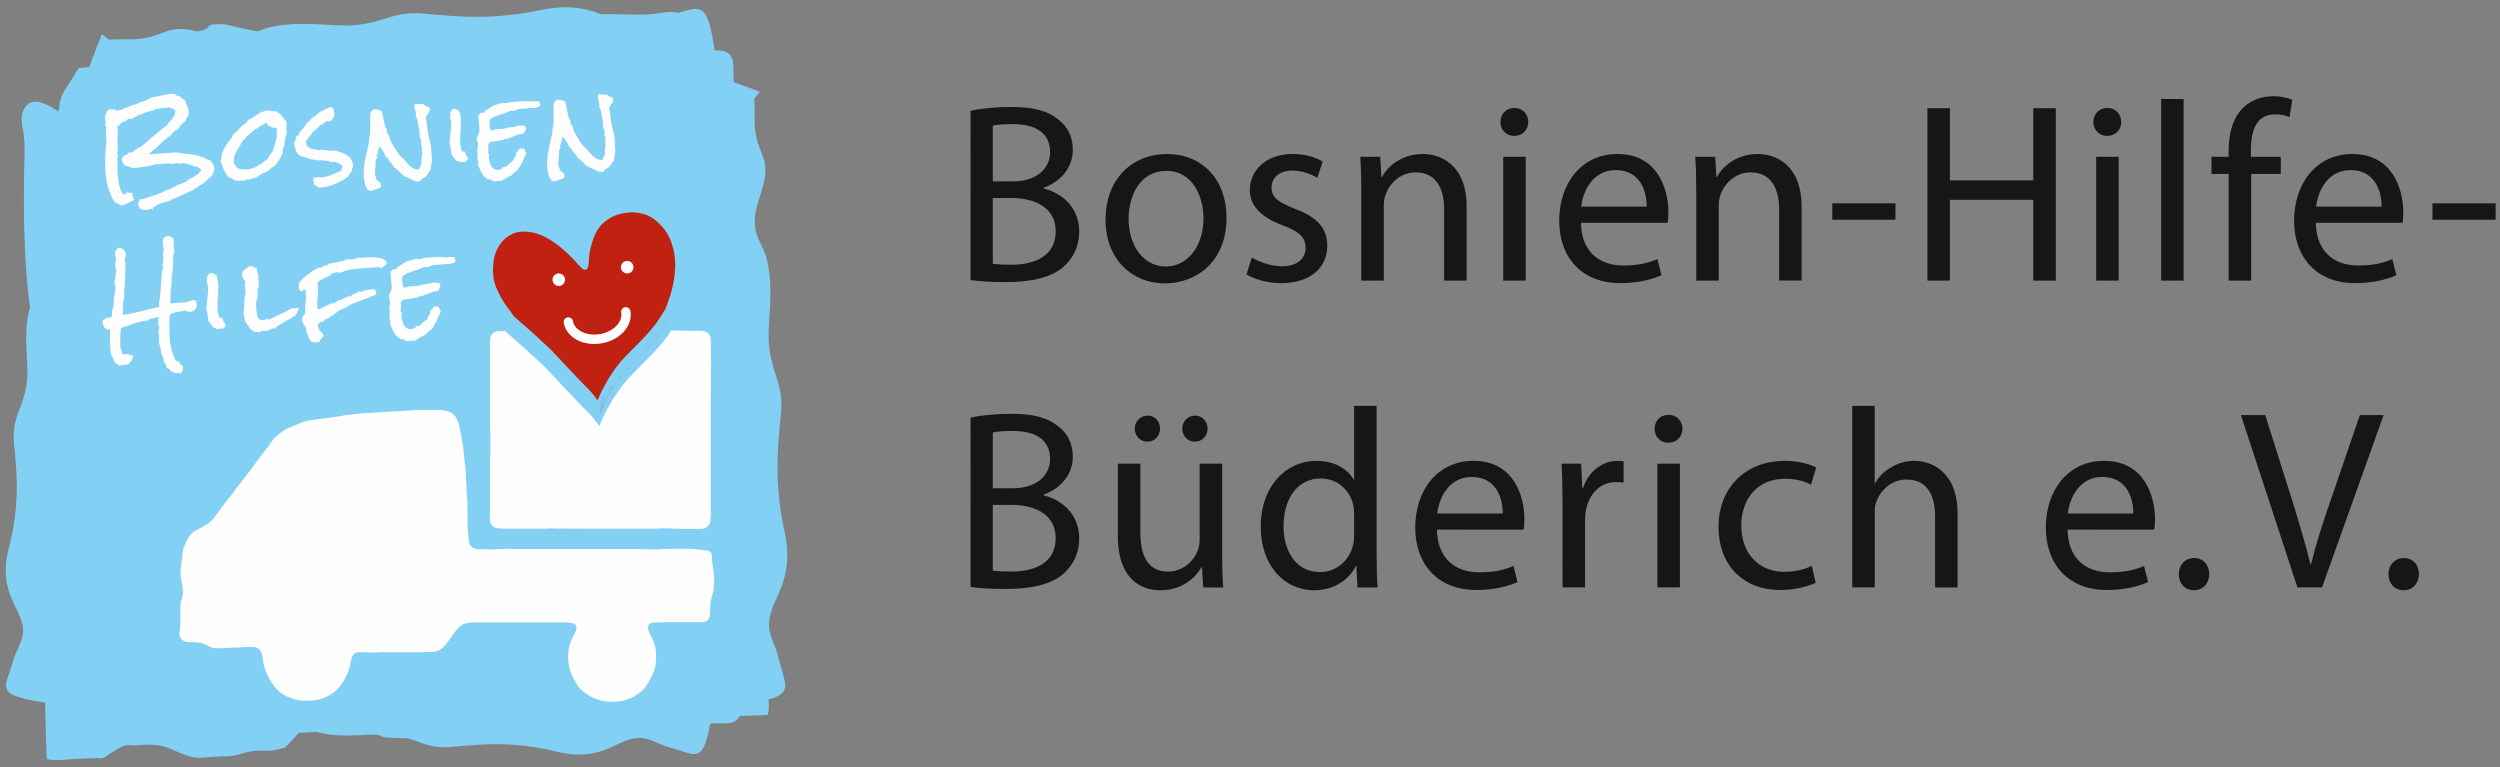<svg height="85" viewBox="0 0 277 85" width="277" xmlns="http://www.w3.org/2000/svg" xmlns:xlink="http://www.w3.org/1999/xlink"><rect x="0" y="0" width="277" height="85" fill="#808080" stroke="none"/><mask id="a" fill="#fff"><path d="m16.07 5.59c-2.335 2.434-3.495 5.563-3.495 5.563s-.819-1.121-1.145-1.393c-.325-.273-4.839-5.092-4.839-5.092s-2.105-2.014-4.47-4.035c-.019.001-.038.009-.057.009-.191.004-.383.004-.574 0-.164-.004-.319.03-.474.081-.118.039-.215.103-.3.195-.106.114-.175.246-.201.399-.03.168-.057.335-.057.509.003 3.143.001 6.286.001 9.43 0 .04-.001.08.001.12.002.05 0 .103.013.149.024.089.023.18.023.271 0 .805 0 1.611-.001 2.418 0 .07.005.142-.012.21-.03.12-.025.24-.025.361-.001 1.078-.001 2.156-.001 3.234 0 .281.001.564 0 .846 0 .283.001.565-.002.846-.004.281.009.563.002.844-.002.111-.01.221-.014.332-.011.251-.023.504.018.754.018.108.037.224.089.317.112.206.266.378.497.463.114.043.23.07.353.072.021.001.044.001.066 0 .059-.001.118-.002.175.009.13.027.261.025.391.025 1.562.001 3.124.001 4.685 0 .13 0 .26-.001.391-.022.118-.018.242-.02.361-.005.332.04.661.041.992.001.059-.008.123-.011.18.003.109.027.22.025.33.023.115-.004.231-.001.346.001.216.004.433.009.649-.024.02-.002.04.004.059.005.111.006.221.018.331.018 2.821.001 5.642.001 8.463 0 .141 0 .283.001.422-.016.121-.015.241-.018.361-.018.201-.001.403-.001.604-.001.211.001.419.04.631.033.171-.006.343-.003.514.002.181.005.361.023.543.023.604.004 1.208.003 1.813 0 .12 0 .242-.01.361-.026.229-.033.421-.145.567-.317.151-.181.242-.395.245-.637.001-.08-.006-.164.012-.24.028-.12.025-.24.025-.361.001-1.643.001-3.285.001-4.926 0-1.632-.004-3.265.001-4.896.006-1.643-.013-3.284.016-4.926.023-1.229.005-2.458.005-3.687 0-.323.007-.645-.023-.966-.014-.151-.042-.3-.108-.437-.144-.298-.396-.453-.716-.484-.23-.023-.46-.047-.692-.043-.424.009-.846.003-1.27.003-.025 0-.049.001-.074.001-.056.001-.113.003-.167-.006-.149-.022-.299-.021-.448-.021-.041 0-.084.001-.125 0-.131-.002-.262-.006-.393.001-.118.006-.225-.033-.333-.071-1.27 1.93-2.562 3.034-4.524 5.079" fill="#fff" fill-rule="evenodd"/></mask><g fill="none" fill-rule="evenodd"><g transform="translate(0 .63)"><path d="m86.147 71.865c-.277-1.016-.909-2.121-.946-3.192-.057-1.613 1.069-3.258 1.541-4.718.63-1.946.606-3.722.178-5.716-.48-2.238-.749-4.446-.775-6.75-.023-2.132.169-4.212.385-6.324.154-1.507-.075-2.757-.553-4.166-.566-1.67-.884-3.211-.807-5.006.084-1.934.3-3.844.126-5.782-.088-.991-.234-2.011-.598-2.928-.353-.889-.885-1.678-1.028-2.66-.413-2.842 1.987-5.184.807-8.053-.467-1.135-.802-2.098-.854-3.368-.04-.973.013-1.947-.045-2.92l.631-.732c-.969-.392-1.95-.729-2.927-1.082-.014-.637-.01-1.274-.031-1.91-.038-1.16-.692-1.68-2.068-1.615-.185-1.083-.317-2.209-.697-3.258-.188-.518-.431-1.123-1.108-1.29-.536-.132-1.223.126-1.726.26-.178.047-.358.093-.536.14-.934-.254-1.893.053-2.847.138-1.335.12-2.702.028-4.039.013-.569-.007-1.137-.001-1.706-.004-.274-.112-.55-.227-.815-.309-1.944-.599-3.72-.572-5.714-.159-2.239.463-4.447.725-6.751.754-2.132.027-4.212-.154-6.323-.357-1.505-.144-2.756.078-4.166.538-1.671.545-3.212.851-5.008.781-1.933-.076-3.842-.279-5.781-.11-.991.086-2.011.228-2.93.577-.16.062-.315.132-.471.201-1.02-.213-2.044-.406-3.058-.661-.538-.164-1.084-.198-1.636-.103-.413-.074-.72.063-.921.409-.365.217-.758.322-1.174.337-1.108-.286-2.231-.433-3.453.05-1.135.448-2.099.771-3.369.823-.973.04-1.946-.009-2.92.047l-.731-.601c-.512 1.206-.966 2.425-1.415 3.644l-1.17.108c-.449.681-.839 1.389-1.303 2.061-.33.479-.601 1.001-.747 1.571-.1.387-.096.789-.194 1.174-.067-.043-.136-.087-.202-.128-1.036-.647-2.749-1.676-3.58-.191-.584 1.04-.125 2.122-.026 3.195.117 1.276.023 2.585.004 3.863-.038 2.706-.037 5.412.078 8.117.096 2.282.252 4.574.582 6.84-.158.56-.275 1.132-.341 1.703-.2 1.726-.01 3.433.047 5.159.053 1.603-.285 2.971-.875 4.448-.497 1.249-.744 2.359-.611 3.705.188 1.887.352 3.746.3 5.648-.057 2.054-.356 4.018-.867 6.005-.455 1.769-.504 3.352.1 5.1.453 1.312 1.556 2.801 1.477 4.238-.052.953-.7 1.927-.99 2.828-.193.601-.383 1.202-.58 1.802-.145.444-.423 1.051-.291 1.533.166.607.795.837 1.335 1.016.953.317 1.968.464 2.962.623.088 3.984.169 6.444.226 6.255.895.248 2.002.033 2.896-.002.909-.052 1.821-.086 2.733-.104.347.072.668-.003.963-.224.576-.425 1.183-.795 1.823-1.111.384-.119.769-.144 1.158-.074 1.012-.064 2.044-.165 3.056.055 1.517.331 2.791 1.383 4.404 1.305.816-.04 1.628-.118 2.447-.147.573.018 1.138-.044 1.694-.183.582-.204 1.178-.346 1.789-.426.511-.033 1.023-.034 1.534-.004.575-.038 1.138-.144 1.689-.319-.055.223.595-.432 1.698-1.671.623-.018 1.244-.057 1.865-.098.03.001.062.003.093.004.543.142 1.097.246 1.65.307 1.492.162 2.972.049 4.461-.023.23.01.48.021.694.03.324.138.619.27.992.297.771.055 1.554.061 2.333.087.371.111.744.237 1.125.381 1.247.473 2.357.708 3.703.577 1.888-.183 3.747-.344 5.648-.297 2.053.05 4.018.333 6.003.817 1.768.431 3.35.475 5.1-.106 1.312-.435 2.803-1.492 4.239-1.42.954.048 1.925.665 2.827.941.6.184 1.201.364 1.8.551.444.139 1.051.403 1.534.276.607-.16.838-.763 1.018-1.279.234-.671.37-1.373.493-2.077.611-.014 1.222-.011 1.831-.031.735-.025 1.196-.306 1.454-.806 2.061-.059 3.236-.111 3.105-.147.153-.525.129-1.123.083-1.707.152-.043.31-.064.46-.115.541-.189 1.175-.433 1.35-1.11.139-.537-.129-1.224-.268-1.725-.188-.676-.368-1.356-.552-2.033" fill="#83d0f5"/><g fill="#fefefe"><path d="m57.562 68.343c-1.733 0-3.466.001-5.199-.001-.336 0-.66.055-.973.175-.056.022-.113.044-.163.077-.193.128-.378.266-.531.443-.079.091-.16.181-.231.278-.262.357-.522.715-.779 1.076-.158.222-.322.438-.514.631-.208.21-.444.376-.726.476-.203.072-.412.089-.622.107-.1.009-.201.001-.302.002-.171.003-.341-.006-.512.02-.098.016-.201.006-.302.006-1.502.001-3.003 0-4.504.001-.14 0-.281-.006-.421.025-.067.015-.14.009-.21.009-.222.001-.443 0-.665 0-.101 0-.2-.001-.3-.022-.068-.014-.14-.011-.21-.012-.212-.001-.424-.001-.635 0-.051 0-.101-.001-.152.004-.134.014-.251.063-.349.16-.086.085-.167.173-.217.287-.064.148-.128.294-.152.457-.028.188-.067.376-.11.562-.079.344-.164.684-.333.999-.076.142-.145.287-.217.431-.168.334-.377.642-.606.937-.168.215-.378.389-.59.56-.412.332-.88.564-1.371.752-.149.057-.308.096-.467.121-.237.038-.475.076-.718.09-.241.013-.482.013-.723.023-.285.011-.564-.03-.838-.096-.451-.108-.889-.257-1.302-.472-.296-.154-.567-.34-.81-.573-.278-.267-.509-.567-.718-.889-.236-.365-.446-.742-.611-1.144-.149-.364-.261-.74-.315-1.131-.033-.239-.067-.477-.101-.715-.029-.204-.109-.387-.226-.554-.154-.22-.369-.339-.631-.371-.13-.016-.262 0-.39-.034-.018-.005-.041-.004-.06.001-.158.047-.32.021-.48.026-.302.011-.604.018-.903.053-.03.004-.06.009-.09.007-.353-.016-.704.031-1.056.027-.121-.001-.241-.001-.361.023-.078.016-.16.008-.241.011-.171.006-.341.006-.513.013-.302.011-.603-.022-.878-.167-.08-.042-.158-.089-.239-.128-.162-.08-.323-.166-.491-.232-.198-.077-.407-.11-.619-.124-.301-.021-.603-.024-.905-.028-.265-.004-.518-.065-.747-.209-.171-.108-.273-.261-.317-.458-.033-.149-.054-.294-.014-.447.022-.086.015-.18.024-.27.037-.36.057-.721.052-1.084-.006-.423-.003-.846-.001-1.269.001-.12.015-.241.016-.362.001-.204.045-.401.113-.589.087-.239.12-.488.163-.735.016-.088.019-.183 0-.27-.024-.11-.021-.22-.036-.329-.027-.189-.055-.378-.086-.567-.026-.159-.058-.317-.085-.475-.009-.05-.013-.1-.016-.15-.009-.171-.021-.341-.044-.511-.022-.16.025-.32.031-.48.01-.293.057-.58.089-.87.03-.269.078-.537.111-.806.048-.394.164-.765.342-1.119.128-.251.244-.509.406-.741.175-.249.385-.465.659-.608.133-.07.271-.134.401-.209.349-.198.713-.372 1.041-.608.281-.202.516-.448.723-.721.22-.288.426-.587.642-.878.305-.412.595-.837.935-1.222.248-.28.46-.584.671-.891.171-.249.372-.476.556-.715.129-.167.259-.334.387-.501.197-.255.389-.514.592-.764.235-.289.438-.602.663-.898.14-.184.274-.372.413-.557.09-.12.183-.239.273-.36.186-.251.375-.499.574-.739.161-.192.309-.396.446-.606.183-.279.386-.543.635-.766.195-.174.404-.332.611-.492.345-.268.732-.458 1.143-.605.179-.064.352-.148.528-.224.193-.084.384-.176.582-.251.14-.053.288-.086.434-.123.342-.084.69-.139 1.039-.183.419-.054.837-.113 1.255-.168.219-.028.44-.047.659-.079.259-.036.519-.068.774-.123.395-.086.793-.137 1.194-.171s.798-.098 1.198-.141c.05-.006.099-.018.149-.019.212-.003.423-.018.633-.023.302-.006.602-.047.902-.057.373-.012.74-.08 1.113-.07.3-.047.604-.017.904-.056.099-.013.201 0 .302-.004.1-.004.2-.015.3-.023.04-.003.08-.011.12-.01.344.013.682-.05 1.023-.071.09-.006.181-.012.271-.016.05-.003.103.006.151-.004.239-.048.482-.03.723-.031.664-.001 1.33.001 1.995-.001.152-.001.302.008.451.038.177.035.354.076.532.108.183.033.344.118.497.212.183.113.32.273.428.459.209.362.337.753.424 1.158.079.374.154.749.221 1.125.062.346.113.695.166 1.043.033.219.043.44.066.659.047.429.079.86.15 1.286.042.246.066.497.067.75.002.271.025.543.023.815-.001.14.043.277.038.42-.005.14.011.281.016.421.002.06.003.121.004.181.003.141-.007.281.03.421.015.057.006.12.008.181.008.241.011.482.053.72.004.02.005.04.006.06.009.261.022.523.023.785.004.654.001 1.31.002 1.965 0 .13-.002.26.026.39.022.097.011.2.019.3.025.3.064.599.08.901.008.149.04.298.101.438.14.321.381.509.724.574.239.045.477.052.72.021.149-.02.303-.023.452-.004.13.016.26.021.391.023.151.001.302 0 .453 0 .05 0 .102.007.151-.003.239-.048.482-.028.723-.031.191-.004.382-.011.573-.02.281-.013.563-.022.845.012.119.014.241.007.362.007 4.534.001 9.068 0 13.602.001.211 0 .423-.015.633.03.038.009.08.004.12.004h1.179c.04 0 .083.006.121-.004.189-.045.381-.027.572-.03.191-.004.383.008.573-.022.079-.013.161-.004.242-.004.614 0 1.229.005 1.844-.002.344-.004.683.032 1.021.077.319.043.635.101.958.109.133.004.254.059.368.125.042.025.076.065.107.104.057.073.093.157.106.248.01.069.021.14.018.21-.013.455.052.902.131 1.349.088.497.138.997.108 1.501-.015.24-.009.481-.049.722-.037.219-.085.433-.138.649-.03.127-.059.255-.103.378-.085.241-.095.494-.123.742-.026.23-.028.463-.026.693.001.203-.04.4-.069.599-.017.11-.066.213-.128.305-.1.146-.238.246-.414.284-.118.025-.238.037-.36.036-.392-.003-.786-.001-1.179-.001-1.088 0-2.177 0-3.265.001-.12 0-.24.002-.361.021-.118.019-.241.012-.362.012-.101 0-.201.006-.3.029-.121.029-.226.09-.312.176-.106.105-.147.241-.139.387.009.183.055.357.138.521.113.225.229.448.338.675.113.236.211.478.281.732.046.166.081.332.094.503.018.24.048.479.053.721.006.334-.037.662-.067.992-.002.03-.005.06-.013.089-.095.35-.193.698-.358 1.024-.131.261-.258.523-.404.776-.101.174-.208.344-.328.506-.237.319-.537.57-.861.794-.29.2-.596.377-.923.511-.298.123-.608.212-.926.27-.248.045-.497.072-.75.061-.07-.003-.14.008-.211.01-.059.002-.12.003-.179.001-.071-.002-.141-.012-.211-.011-.305.006-.601-.049-.893-.13-.31-.086-.614-.191-.909-.324-.157-.071-.305-.154-.448-.248-.261-.171-.518-.347-.757-.548-.163-.137-.305-.291-.421-.471-.339-.526-.635-1.074-.842-1.667-.143-.411-.24-.831-.237-1.269.001-.06-.005-.121-.018-.18-.011-.05-.01-.098-.003-.148.012-.079.023-.16.02-.24-.009-.295.047-.58.108-.866.072-.337.205-.652.348-.962.076-.164.164-.323.251-.482.079-.142.13-.294.181-.447.033-.098.029-.2.01-.299-.026-.133-.097-.244-.215-.316-.085-.052-.175-.096-.278-.113-.149-.025-.297-.052-.448-.052-.151.001-.302-.006-.453-.007-1.632 0-3.265 0-4.897 0"/><path d="m78.776 37.95c0-.322.006-.645-.023-.966-.013-.15-.041-.299-.108-.436-.144-.298-.395-.453-.716-.484-.23-.022-.46-.047-.692-.042-.423.009-.846.002-1.269.002-.081 0-.163.009-.242-.004-.191-.029-.382-.019-.573-.021-.131-.001-.262-.006-.392.001-.118.006-.226-.032-.334-.071-1.27 1.931-2.561 3.034-4.523 5.079-2.336 2.435-3.496 5.563-3.496 5.563s-.818-1.121-1.144-1.393c-.326-.273-4.839-5.092-4.839-5.092s-2.105-2.015-4.47-4.035c-.02.001-.038.008-.058.009-.191.004-.383.004-.574 0-.164-.004-.32.03-.474.081-.118.038-.216.104-.301.195-.106.114-.174.246-.201.398-.029.169-.057.336-.057.509.003 3.144.002 6.287.002 9.43 0 .04-.001.081.001.121.003.05.001.102.013.149.025.089.023.18.023.27.001.806.001 1.612 0 2.418 0 .07.004.143-.013.21-.03.12-.024.24-.024.361-.001 1.077-.001 2.155-.001 3.234 0 .283.001.565 0 .846 0 .282.001.565-.003.846-.003.281.009.563.003.844-.003.111-.011.221-.015.332-.011.251-.023.504.018.754.018.108.038.223.089.317.113.206.266.378.497.463.115.043.231.07.353.072.081.001.164-.006.242.009.13.027.26.025.39.025 1.562.001 3.124.001 4.685 0 .131 0 .261-.002.391-.023.118-.018.243-.019.361-.004.332.04.662.041.992.001.059-.007.123-.011.18.004.11.026.22.025.331.022.332-.009.664.026.995-.023.02-.003.04.004.06.005.111.006.22.018.331.018 2.821.001 5.642.001 8.463.001.14 0 .283.001.422-.016.12-.015.24-.018.361-.018.201-.001.403 0 .604 0 .211 0 .419.04.631.033.171-.005.343-.002.514.003.181.005.362.023.543.023.604.004 1.208.003 1.813 0 .12 0 .242-.01.361-.027.229-.032.422-.144.567-.317.151-.18.242-.395.245-.637.001-.08-.005-.164.013-.24.028-.12.025-.24.025-.361.001-1.643 0-3.285 0-4.926 0-1.633-.004-3.265.001-4.897.006-1.642-.013-3.283.017-4.925.022-1.229.004-2.459.004-3.688"/></g></g><path d="m-3.252-7.424s3.639 5.184 5.984 7.151c2.344 1.968 4.557 4.091 4.557 4.091s4.103 4.381 4.4 4.629c.295.249 1.04 1.266 1.04 1.266s1.054-2.843 3.177-5.057c2.124-2.213 3.384-3.19 4.775-5.692 1.631-2.938 4.531-8.23 4.324-8.936-.206-.706-.59-8.326-3.513-8.115-2.923.21-7.991.22-11.258.939-3.268.721-6.94 1.634-7.989 2.884-1.049 1.251-5.734 7.44-5.734 7.44" fill="#c02111" mask="url(#a)" transform="translate(53.833 36.047)"/><g transform="translate(11.333 9.839)"><path d="m63.428 20.442c.019-.19-.002-.383.05-.57-.001-.22.023-.44-.019-.658-.013-.065-.012-.134-.012-.2 0-.385-.06-.763-.146-1.135-.103-.447-.238-.885-.43-1.305-.188-.412-.414-.798-.703-1.146-.08-.095-.162-.188-.247-.278-.264-.278-.54-.542-.857-.759-.31-.212-.641-.378-1-.492-.312-.099-.632-.155-.953-.193-.18-.021-.361-.05-.544-.027-.198.025-.398.04-.598.066-.257.033-.506.099-.754.166-.175.047-.348.109-.514.181-.254.111-.497.246-.723.409-.272.195-.53.404-.754.657-.373.424-.632.909-.81 1.439-.095.281-.185.564-.262.849-.091.332-.166.668-.198 1.012-.025.266-.048.533-.059.799-.006.154-.043.302-.062.454-.013.097-.061.178-.131.249-.091.091-.203.113-.317.073-.079-.027-.161-.07-.222-.127-.161-.149-.314-.308-.464-.468-.144-.153-.274-.319-.423-.468-.339-.337-.662-.691-1.026-1.002-.218-.186-.431-.38-.657-.555-.286-.224-.584-.433-.891-.627-.47-.297-.962-.551-1.492-.727-.273-.09-.55-.162-.835-.195-.266-.03-.533-.05-.8-.043-.192.006-.381.031-.569.068-.313.061-.599.194-.875.349-.372.208-.679.497-.938.832-.543.701-.823 1.501-.868 2.385-.002.038 0 .077-.006.115-.067.458-.015.914.026 1.37.004.028.007.057.012.085.084.454.242.887.425 1.306.273.623.625 1.204 1.012 1.762.164.236.347.457.516.689.091.124.173.253.254.383.004.008-.001.017.004.024 2.16 1.825 4.152 3.735 4.152 3.735s3.899 4.162 4.179 4.398c.282.236.988 1.203.988 1.203s1.002-2.701 3.02-4.804c1.984-2.068 3.175-3.013 4.471-5.308.063-.149.13-.298.184-.451.222-.621.453-1.239.591-1.887.067-.317.157-.63.196-.953.028-.227.057-.454.081-.682" fill="#c02111"/><path d="m58.006 24.715c.235 1.332-.999 2.664-2.758 2.974-1.757.31-3.373-.518-3.608-1.851" stroke="#fefefe" stroke-linecap="round" stroke-width="1.04"/><path d="m58.161 20.458c.383 0 .693-.31.693-.693 0-.384-.31-.694-.693-.694s-.693.31-.693.694c0 .383.31.693.693.693" fill="#fefefe"/><path d="m50.579 21.845c.383 0 .693-.31.693-.693 0-.384-.31-.694-.693-.694s-.693.31-.693.694c0 .383.31.693.693.693" fill="#fefefe"/><path d="m96.203 55.193c.822.113 2.125.227 3.825.227 3.117 0 5.27-.567 6.573-1.785.992-.935 1.643-2.182 1.643-3.825 0-2.833-2.125-4.335-3.938-4.76v-.085c1.983-.708 3.23-2.323 3.23-4.193 0-1.502-.623-2.635-1.615-3.372-1.162-.963-2.748-1.388-5.213-1.388-1.7 0-3.428.17-4.505.425zm2.465-17.113c.397-.085 1.048-.17 2.182-.17 2.493 0 4.165.907 4.165 3.117 0 1.842-1.53 3.23-4.108 3.23h-2.238zm0 8.018h2.04c2.692 0 4.93 1.105 4.93 3.683 0 2.777-2.352 3.712-4.902 3.712-.878 0-1.558-.028-2.068-.113zm25.415-4.562h-2.493v8.387c0 .482-.085.935-.227 1.275-.453 1.133-1.615 2.295-3.287 2.295-2.238 0-3.06-1.785-3.06-4.392v-7.565h-2.493v8.018c0 4.788 2.578 6.007 4.732 6.007 2.437 0 3.91-1.445 4.533-2.55h.057l.142 2.238h2.21c-.085-1.077-.113-2.323-.113-3.768zm-8.273-2.437c.822 0 1.388-.68 1.388-1.445 0-.822-.595-1.445-1.36-1.445-.822 0-1.445.652-1.445 1.445 0 .765.595 1.445 1.388 1.445zm5.27 0c.822 0 1.388-.68 1.388-1.445 0-.822-.595-1.445-1.388-1.445s-1.417.652-1.417 1.445c0 .765.567 1.445 1.388 1.445zm17.623-3.967v8.16h-.057c-.595-1.077-2.012-2.068-4.137-2.068-3.315 0-6.177 2.777-6.148 7.367 0 4.165 2.579 6.97 5.893 6.97 2.239 0 3.882-1.162 4.647-2.692h.057l.113 2.38h2.238c-.085-.935-.113-2.323-.113-3.542v-16.575zm0 14.365c0 .397-.028.737-.113 1.048-.453 1.87-1.983 3.003-3.655 3.003-2.663 0-4.052-2.295-4.052-5.1 0-3.003 1.53-5.27 4.108-5.27 1.87 0 3.23 1.303 3.598 2.862.085.34.113.737.113 1.077zm18.785-.652c.057-.283.085-.652.085-1.162 0-2.522-1.162-6.46-5.638-6.46-3.995 0-6.46 3.258-6.46 7.395 0 4.108 2.55 6.913 6.743 6.913 2.182 0 3.712-.482 4.59-.878l-.453-1.785c-.907.397-2.012.708-3.797.708-2.493 0-4.618-1.388-4.675-4.732zm-9.577-1.785c.198-1.728 1.275-4.052 3.825-4.052 2.777 0 3.457 2.465 3.428 4.052zm13.883 8.188h2.493v-7.338c0-.397.028-.793.085-1.162.34-1.842 1.587-3.173 3.343-3.173.34 0 .595.028.85.057v-2.352c-.227-.028-.425-.057-.68-.057-1.672 0-3.202 1.162-3.825 3.003h-.085l-.113-2.692h-2.182c.085 1.275.113 2.663.113 4.278zm10.512 0h2.493v-13.713h-2.493zm1.218-16.037c.963 0 1.558-.708 1.558-1.53 0-.878-.623-1.558-1.53-1.558-.935 0-1.558.68-1.558 1.558 0 .822.595 1.53 1.502 1.53zm15.894 13.657c-.708.312-1.643.652-3.06.652-2.72 0-4.76-1.955-4.76-5.128 0-2.833 1.7-5.185 4.845-5.185 1.36 0 2.295.34 2.89.652l.567-1.898c-.68-.368-1.983-.737-3.457-.737-4.477 0-7.367 3.088-7.367 7.31 0 4.193 2.692 6.998 6.828 6.998 1.842 0 3.287-.482 3.938-.793zm4.477 2.38h2.493v-8.273c0-.482.028-.85.17-1.19.482-1.36 1.728-2.493 3.343-2.493 2.352 0 3.173 1.842 3.173 4.052v7.905h2.493v-8.16c0-4.732-2.947-5.865-4.788-5.865-.935 0-1.813.255-2.55.708-.765.397-1.388 1.048-1.785 1.757h-.057v-8.557h-2.493zm33.462-6.403c.057-.283.085-.652.085-1.162 0-2.522-1.162-6.46-5.638-6.46-3.995 0-6.46 3.258-6.46 7.395 0 4.108 2.55 6.913 6.743 6.913 2.182 0 3.712-.482 4.59-.878l-.453-1.785c-.907.397-2.012.708-3.797.708-2.493 0-4.618-1.388-4.675-4.732zm-9.577-1.785c.198-1.728 1.275-4.052 3.825-4.052 2.777 0 3.457 2.465 3.428 4.052zm13.968 8.5c1.02 0 1.7-.765 1.7-1.785 0-1.048-.68-1.785-1.672-1.785-.992 0-1.7.765-1.7 1.785s.68 1.785 1.643 1.785zm14.195-.312 6.828-19.097h-2.635l-3.23 9.435c-.878 2.493-1.643 4.902-2.182 7.112h-.057c-.538-2.21-1.247-4.562-2.04-7.14l-2.975-9.407h-2.692l6.262 19.097zm9.038.312c1.02 0 1.7-.765 1.7-1.785 0-1.048-.68-1.785-1.672-1.785-.992 0-1.7.765-1.7 1.785s.68 1.785 1.643 1.785z" fill="#151616"/><path d="m96.203 21.193c.822.113 2.125.227 3.825.227 3.117 0 5.27-.567 6.573-1.785.992-.935 1.643-2.182 1.643-3.825 0-2.833-2.125-4.335-3.938-4.76v-.085c1.983-.708 3.23-2.323 3.23-4.193 0-1.502-.623-2.635-1.615-3.372-1.162-.963-2.748-1.388-5.213-1.388-1.7 0-3.428.17-4.505.425zm2.465-17.113c.397-.085 1.048-.17 2.182-.17 2.493 0 4.165.907 4.165 3.117 0 1.842-1.53 3.23-4.108 3.23h-2.238zm0 8.018h2.04c2.692 0 4.93 1.105 4.93 3.683 0 2.777-2.352 3.712-4.902 3.712-.878 0-1.558-.028-2.068-.113zm19.097 9.463c3.258 0 6.8-2.21 6.8-7.31 0-4.165-2.663-7.027-6.602-7.027-3.768 0-6.8 2.692-6.8 7.282 0 4.335 2.89 7.055 6.573 7.055zm.057-1.87c-2.408 0-4.108-2.267-4.108-5.27 0-2.607 1.275-5.327 4.193-5.327 2.947 0 4.108 2.918 4.108 5.242 0 3.117-1.785 5.355-4.165 5.355zm8.953.878c.963.567 2.352.963 3.853.963 3.202 0 5.1-1.7 5.1-4.137 0-2.04-1.247-3.23-3.598-4.108-1.785-.708-2.578-1.218-2.578-2.352 0-1.02.793-1.87 2.267-1.87 1.275 0 2.267.482 2.805.793l.595-1.785c-.737-.482-1.955-.85-3.343-.85-2.918 0-4.732 1.813-4.732 4.023 0 1.615 1.162 2.975 3.655 3.882 1.813.68 2.522 1.303 2.522 2.493 0 1.162-.85 2.04-2.635 2.04-1.247 0-2.55-.51-3.315-.963zm12.722.68h2.493v-8.273c0-.397.057-.85.17-1.162.453-1.388 1.728-2.55 3.343-2.55 2.352 0 3.173 1.87 3.173 4.08v7.905h2.493v-8.188c0-4.703-2.947-5.837-4.845-5.837-2.267 0-3.853 1.275-4.533 2.55h-.057l-.142-2.238h-2.21c.085 1.133.113 2.267.113 3.712zm15.725 0h2.493v-13.713h-2.493zm1.218-16.037c.963 0 1.558-.708 1.558-1.53 0-.878-.623-1.558-1.53-1.558-.935 0-1.558.68-1.558 1.558 0 .822.595 1.53 1.502 1.53zm17 9.633c.057-.283.085-.652.085-1.162 0-2.522-1.162-6.46-5.638-6.46-3.995 0-6.46 3.258-6.46 7.395 0 4.108 2.55 6.913 6.743 6.913 2.182 0 3.712-.482 4.59-.878l-.453-1.785c-.907.397-2.012.708-3.797.708-2.493 0-4.618-1.388-4.675-4.732zm-9.577-1.785c.198-1.728 1.275-4.052 3.825-4.052 2.777 0 3.457 2.465 3.428 4.052zm12.749 8.188h2.493v-8.273c0-.397.057-.85.17-1.162.453-1.388 1.728-2.55 3.343-2.55 2.352 0 3.173 1.87 3.173 4.08v7.905h2.493v-8.188c0-4.703-2.947-5.837-4.845-5.837-2.267 0-3.853 1.275-4.533 2.55h-.057l-.142-2.238h-2.21c.085 1.133.113 2.267.113 3.712zm15.073-6.743h6.998v-1.813h-6.998zm10.54-12.353v19.097h2.493v-8.953h9.237v8.953h2.493v-19.097h-2.493v7.99h-9.237v-7.99zm18.699 19.097h2.493v-13.713h-2.493zm1.218-16.037c.963 0 1.558-.708 1.558-1.53 0-.878-.623-1.558-1.53-1.558-.935 0-1.558.68-1.558 1.558 0 .822.595 1.53 1.502 1.53zm5.978 16.037h2.493v-20.117h-2.493zm9.973 0v-11.815h3.287v-1.898h-3.315v-.737c0-2.097.567-3.967 2.663-3.967.737 0 1.218.142 1.615.312l.312-1.927c-.482-.198-1.218-.397-2.125-.397-1.133 0-2.38.368-3.315 1.275-1.162 1.105-1.615 2.862-1.615 4.788v.652h-1.898v1.898h1.898v11.815zm16.773-6.403c.057-.283.085-.652.085-1.162 0-2.522-1.162-6.46-5.638-6.46-3.995 0-6.46 3.258-6.46 7.395 0 4.108 2.55 6.913 6.743 6.913 2.182 0 3.712-.482 4.59-.878l-.453-1.785c-.907.397-2.012.708-3.797.708-2.493 0-4.618-1.388-4.675-4.732zm-9.577-1.785c.198-1.728 1.275-4.052 3.825-4.052 2.777 0 3.457 2.465 3.428 4.052zm12.892 1.445h6.998v-1.813h-6.998z" fill="#151616"/><g fill="#fefefe"><path d="m10.452 23.805c-.011-.081-.027-.161-.046-.242-.087-.106-.208-.155-.362-.147-.111.006-.222.033-.334.079-.112.047-.222.088-.332.123-.109.028-.219.047-.329.056-.111.01-.221.018-.332.023-.169.009-.35.016-.542.023-.192.006-.371.04-.538.101.011-.06-.003-.091-.044-.092-.04-.001-.069-.021-.086-.057.037-.135.056-.273.056-.413l-.001-.432c-.001-.148.004-.29.011-.427.008-.137.034-.273.079-.409-.021-.125-.017-.252.013-.383.03-.131.041-.263.035-.395-.004-.067-.018-.14-.045-.22.047-.239.088-.477.123-.715.035-.239.058-.48.067-.724.001-.111.001-.234-.003-.371s-.003-.271.001-.404c.004-.133.018-.264.04-.39.023-.127.064-.244.125-.35-.018-.073-.037-.144-.055-.213-.018-.069-.03-.144-.034-.226-.005-.103-.005-.2.001-.293.006-.093.006-.191.001-.294-.008-.147-.035-.305-.081-.472-.07-.077-.157-.136-.259-.175-.101-.039-.208-.055-.318-.05-.214.011-.363.084-.448.217-.086.134-.123.297-.113.488.007.14.022.283.045.43.023.147.055.281.099.405-.079.055-.115.128-.111.216.004.067.004.123.003.171-.001.048-.007.106-.018.173-.007.008-.006.016.001.022.003.059.017.111.041.153.025.043.042.091.052.142-.041.062-.067.128-.078.198-.011.071-.017.143-.017.217.001.074-.001.148-.005.222-.004.074-.022.145-.055.213-.008-.006-.017-.008-.028-.004s-.016.013-.015.028c.001.022.022.04.063.052.042.012.063.037.065.074s-.005.078-.021.123c-.016.045-.03.09-.043.135-.031.12-.054.243-.069.369l-.047.38c-.024.245-.041.492-.05.74-.009.248-.023.494-.039.739-.017.245-.039.492-.067.741-.028.249-.072.497-.133.744.025.058.04.116.043.175.006.103-.015.204-.062.302-.665.139-1.325.295-1.981.47-.656.175-1.317.31-1.985.403-.018-.043-.027-.079-.028-.109-.003-.059.004-.115.019-.167.016-.052.026-.105.03-.157.006-.163 0-.324-.02-.482-.019-.157-.018-.315.004-.471.012-.052.03-.099.053-.141.024-.042.041-.093.053-.152.029-.157.04-.32.035-.489-.006-.17-.009-.339-.01-.509.001-.104.015-.21.038-.318.024-.108.04-.215.05-.319.009-.104.008-.23-.004-.377-.011-.147.003-.273.041-.379-.029-.279-.033-.556-.01-.83.023-.275.026-.548.012-.821-.009-.184-.033-.346-.069-.484.088-.16.127-.324.118-.494-.012-.221-.097-.404-.256-.552-.159-.147-.349-.21-.57-.191-.064.047-.118.106-.163.174-.045.069-.103.124-.174.164.012.089.015.177.009.266-.006.089-.007.178-.003.266.006.111.034.224.084.339-.074.263-.105.533-.09.814.011.213.05.404.118.57-.062.232-.107.466-.135.7-.028.234-.051.47-.068.708l-.01.023c.002.037.018.064.049.081.03.017.046.044.048.08l.002.045c.007.132.009.262.004.387-.005.126-.022.26-.051.402-.018.09-.038.187-.062.292-.024.105-.042.198-.052.28-.005.052-.006.103-.004.155l.009.154c-.006.171-.021.348-.044.535-.024.186-.083.359-.178.519.021.124.025.244.013.359-.012.115-.03.233-.053.352-.073.018-.146.041-.218.067-.073.026-.146.041-.22.045-.074.004-.137-.008-.19-.035-.003.096-.044.157-.124.183-.08.027-.152.052-.217.078-.018.083-.025.161-.021.234.008.147.045.288.111.421.066.133.146.253.24.358.082.018.166.021.25.009.084-.012.162.013.232.076.001.31-.001.611-.009.904-.007.292-.002.589.013.891.009.162.021.321.036.475.016.154.035.312.058.474.055.071.103.149.145.236.042.086.081.175.119.266.038.09.076.177.113.26.038.083.087.149.149.198.023.021.052.038.086.05.034.013.066.025.096.034.03.01.055.027.075.052.019.025.03.059.033.103.11-.013.218-.023.325-.028.107-.006.213-.015.32-.028.106-.013.21-.032.313-.055.102-.024.203-.064.304-.121-.018-.066-.023-.11-.013-.132.01-.023.025-.037.047-.041.022-.005.046-.008.072-.009.026-.001.053-.011.082-.027.009-.118.04-.229.093-.332.054-.103.092-.206.116-.311-.133-.016-.261-.051-.382-.108-.122-.057-.249-.081-.381-.074-.081.004-.176.028-.285.071-.106-.061-.188-.135-.244-.22.021-.03.029-.072.026-.123-.003-.059-.022-.111-.058-.158-.035-.046-.059-.098-.069-.157-.02-.088-.032-.18-.037-.276l-.014-.265c-.016-.302-.016-.599-.002-.892.014-.293.043-.584.087-.874.24-.072.48-.153.719-.243.239-.09.48-.175.723-.254.244-.079.489-.149.737-.21.248-.061.497-.098.748-.111.076-.085.168-.147.273-.186.105-.039.213-.061.324-.067l.099-.005c.029-.001.063.001.1.006l.162-.086c.05-.033.111-.05.186-.055.037-.001.062.001.078.007l-.026.356c-.009.119-.009.241-.003.365.004.081.016.16.035.237.018.076.052.151.101.222-.055.098-.086.198-.096.298-.009.101-.011.202-.006.305.006.096.014.193.027.293.012.099.021.2.027.303.008.147 0 .281-.023.4.047.204.098.403.153.596.055.193.087.397.098.61.103.142.175.315.215.516.04.201.083.385.129.552.084.047.148.114.193.2.045.086.07.181.076.285.003.059.001.103-.004.133.117-.021.219.011.305.095.086.084.149.176.192.278.051-.01.093-.009.128.004.034.013.066.03.097.05.03.021.059.043.086.068.027.024.059.043.097.056.058-.018.113-.028.164-.031.074-.004.144.001.212.017.067.015.137.021.211.016.123-.051.21-.133.259-.246.049-.113.071-.232.064-.358-.004-.074-.018-.151-.045-.23-.084-.055-.16-.106-.23-.154-.069-.048-.106-.128-.112-.238l-.004-.067c-.052-.012-.103-.022-.152-.03-.048-.009-.102-.011-.161-.009-.07-.07-.128-.148-.173-.234-.045-.086-.086-.177-.12-.271-.035-.095-.069-.187-.103-.278-.034-.091-.079-.178-.135-.264-.016-.154-.04-.325-.072-.511-.032-.187-.081-.356-.149-.508-.011-.509-.029-1.016-.052-1.521-.023-.505-.014-1.014.025-1.526.098-.093.222-.166.37-.219.149-.052.307-.096.475-.13.169-.034.336-.062.506-.081.169-.02.319-.041.451-.062.091.054.166.091.222.11.057.019.144.026.261.02.177-.009.322-.057.436-.144.114-.088.207-.21.281-.37.006-.023.009-.045.007-.067l-.004-.078c-.004-.081-.013-.162-.024-.242m3.007 1.985c-.077-.136-.135-.28-.174-.433-.008.001-.028-.006-.059-.02-.039-.006-.069.009-.091.045s-.052.051-.091.045l-.023-.01c-.157-.334-.239-.699-.244-1.099-.005-.4.009-.81.04-1.23.033-.421.05-.839.051-1.254.001-.415-.069-.805-.212-1.17-.073-.058-.149-.111-.23-.157-.08-.047-.171-.074-.272-.085-.063-.012-.127-.006-.191.016-.065.023-.128.047-.188.074.009.03.011.062.005.093-.004.07-.033.116-.086.138-.053.023-.09.065-.11.128.056.036.079.096.068.183-.005.055-.016.103-.033.147-.017.044-.032.097-.044.159l.015.058c.079.19.125.395.137.615.011.221.007.433-.013.635-.019.226-.043.448-.069.667-.028.219-.051.441-.07.667-.004.062-.011.13-.018.205-.008.074-.009.149-.005.227.011.061.025.126.045.195.019.069.035.138.046.208.054.292.092.581.115.866.091.128.19.262.295.404.104.142.217.276.341.401.03-.009.062-.011.093-.005.078.004.133.026.166.067.033.041.081.067.144.079.029-.032.069-.052.119-.058.05-.006.104-.009.163-.009.058.001.12-.001.186-.004.066-.004.125-.018.178-.044.043-.057.091-.112.142-.165.052-.053.095-.111.13-.176-.092-.135-.177-.27-.254-.405m8.292-1.517-.081.004c-.077.004-.154.016-.231.035-.076.02-.154.032-.231.035-.069.004-.136-.008-.2-.036-.414.247-.837.467-1.269.66-.432.193-.863.395-1.295.604-.04-.021-.069-.051-.086-.089-.018-.038-.05-.059-.096-.065-.035.072-.096.123-.184.155-.087.032-.174.05-.259.055-.069.004-.162-.007-.276-.033-.113-.025-.191-.067-.233-.127-.093-.151-.156-.341-.188-.572-.031-.231-.052-.431-.06-.602-.006-.108-.01-.222-.012-.343-.003-.12-.003-.238-.001-.355.058-.08.099-.183.123-.309.025-.125.04-.254.044-.386.005-.132.006-.262.003-.39-.003-.128-.003-.242-.001-.343.067-.074.106-.157.121-.251.014-.094.019-.188.014-.281-.004-.085-.013-.174-.025-.266-.013-.092-.021-.185-.026-.278-.004-.062-.003-.128.001-.198.004-.07.02-.137.047-.2-.128-.21-.198-.436-.21-.676l-.008-.151c-.064-.028-.144-.049-.242-.063-.098-.014-.161-.067-.188-.159-.061.026-.13.042-.208.045-.046.003-.093-.002-.14-.016-.047-.013-.098-.025-.153-.038.009.03-.001.069-.029.118-.219.113-.393.24-.521.383-.128.142-.185.349-.171.62.113.087.174.212.182.374l.002.035c.118.017.18.095.187.234.006.124-.018.237-.075.341.044.098.069.221.077.368l.013.255c.004.078.016.159.036.243-.094.284-.143.576-.147.874-.004.299-.021.597-.052.893-.011.093-.02.186-.026.275-.007.09-.009.181-.004.273.002.031.011.089.027.174.016.084.034.173.055.265.02.092.04.178.06.259.019.08.034.136.043.166.036.091.089.174.159.247.069.074.126.153.169.236.095.181.195.316.3.403.106.088.25.177.433.268.091-.021.181-.021.267-.003.086.019.172.026.257.022.047-.003.075-.012.086-.028.011-.016.02-.033.027-.048l.021-.047c.007-.016.022-.025.045-.026.077-.004.151-.002.222.006.07.008.144.01.221.006.286-.015.542-.106.766-.273.007-.009.023-.013.045-.014.039-.002.072.006.101.024.028.018.061.022.099.012l.035-.002c.128-.076.223-.174.287-.294.137-.054.269-.121.397-.201.128-.081.254-.161.378-.241.123-.08.251-.157.383-.23.132-.073.271-.129.416-.168.028-.055.052-.097.069-.125.018-.028.038-.05.06-.067.023-.016.053-.026.092-.028l.151-.008c.034-.087.069-.166.103-.238.035-.072.107-.111.215-.116-.033-.045-.051-.083-.052-.113-.004-.07.024-.128.084-.174.06-.045.088-.111.083-.196-.001-.023-.011-.057-.028-.103m9.729-5.083c-.025-.045-.047-.094-.066-.148-.21-.152-.448-.251-.714-.3-.266-.048-.541-.072-.824-.074-.283 0-.566.011-.848.033-.282.023-.548.025-.797.006-.058.073-.139.122-.242.147-.103.025-.198.04-.283.044-.077.004-.155.004-.232.001-.078-.004-.157-.023-.236-.057-.333.157-.671.264-1.013.321-.342.057-.69.125-1.043.205-.092.021-.175.068-.249.142-.074.074-.149.112-.227.116-.039.002-.086-.015-.142-.05-.052.049-.091.098-.12.146-.028.047-.081.074-.159.078-.015.016-.033.025-.057.026-.031.001-.058-.003-.082-.013-.024-.01-.051-.014-.082-.013-.031.001-.058.007-.081.016-.393.191-.788.437-1.183.737-.396.3-.732.62-1.009.961-.004.078-.008.152-.012.222-.004.07-.004.14-.001.209.007.124.032.235.076.334.044.099.132.157.265.173.038-.01.067-.027.085-.051.018-.025.034-.049.048-.073.014-.023.033-.046.055-.067.022-.021.052-.032.091-.034.038-.002.069.001.093.007.039.153.064.33.075.531.017.325.004.65-.037.973-.041.324-.053.653-.035.985l.007.14c-.094.129-.179.246-.255.351-.076.105-.117.246-.123.426.067.082.103.173.108.273.002.039-.001.066-.007.082.123.125.217.25.281.375.064.125.101.272.111.443l-.007.081c.095.189.173.379.233.57.06.191.157.368.29.532.08.043.165.071.255.086.09.014.177.02.263.015.131-.006.266-.025.404-.056.019-.086.052-.158.1-.215.047-.057.096-.112.148-.165.052-.053.097-.11.137-.17.04-.06.064-.137.075-.231-.051-.082-.111-.159-.181-.229s-.135-.142-.198-.217-.115-.153-.158-.236c-.043-.083-.067-.178-.073-.287-.004-.086.009-.187.042-.305.084-.02.154-.056.21-.11.055-.053.137-.083.246-.089.023-.001.045 0 .064.003.02.003.038.004.053.003.012-.062.044-.111.097-.144.052-.034.097-.071.134-.112.303-.125.575-.273.815-.444.239-.171.482-.357.727-.556.237-.074.465-.166.684-.274.219-.109.421-.245.607-.41.23-.059.453-.135.669-.227.216-.093.434-.18.655-.261.106-.044.213-.081.32-.11.107-.029.214-.065.32-.11.046-.01.064-.033.055-.067-.009-.035.016-.054.079-.057.101-.006.178-.015.231-.03.054-.014.099-.03.137-.047l.124-.076c.045-.025.11-.056.193-.092.006-.023.008-.062.005-.116-.006-.108-.031-.191-.076-.246-.046-.056-.098-.128-.157-.219-.246.037-.484.062-.711.079-.228.016-.447.098-.657.249-.039-.013-.073-.029-.101-.047-.028-.018-.065-.026-.111-.023l-.047.002c-.067.05-.149.093-.244.13-.095.036-.188.072-.279.108-.091.035-.178.077-.261.124-.083.047-.145.111-.188.191-.023.001-.045 0-.064-.003-.019-.003-.04-.004-.064-.002-.108.006-.212.03-.31.074-.098.044-.198.09-.295.137-.098.048-.195.093-.29.137-.095.044-.188.068-.281.073l-.047.003c-.016.001-.031-.006-.047-.021-.033.111-.107.184-.221.221-.115.038-.212.089-.295.155l-.324.017c-.098.067-.198.125-.3.173-.102.048-.208.096-.318.144-.111.049-.216.097-.319.145-.102.048-.202.109-.298.184-.033-.021-.07-.037-.113-.047-.043-.009-.074-.033-.091-.071-.011-.061-.018-.119-.021-.174l-.009-.174c-.017-.325-.003-.65.043-.974.045-.324.059-.653.041-.985-.004-.086-.015-.172-.031-.261-.016-.088-.034-.178-.055-.271.11-.122.24-.224.391-.305.151-.081.308-.16.471-.234.163-.074.322-.151.477-.229.155-.078.291-.174.409-.289.108-.013.208-.034.3-.062.091-.028.191-.045.3-.05.039-.002.061.012.067.043.005.03.027.045.066.043.023-.001.043-.006.057-.014.493-.212.996-.349 1.509-.411s1.036-.107 1.57-.135c.193-.018.385-.034.574-.047.189-.014.381-.026.574-.036.077-.004.128.015.154.056.025.042.073.06.143.057l.035-.002c-.001-.03.021-.047.067-.05l.104-.006c.013-.055.043-.103.091-.144.048-.041.097-.079.145-.113.049-.033.093-.067.135-.1.041-.033.06-.073.058-.12-.003-.054-.017-.103-.043-.149m7.598-.334c-.038-.056-.063-.126-.075-.211-.092.021-.187.023-.285.009-.098-.014-.193-.019-.285-.014-.086.004-.162.02-.231.047-.196-.028-.394-.045-.596-.05-.202-.005-.404-.002-.605.009-.232.012-.462.028-.69.048-.227.019-.458.035-.69.047-.159.078-.331.122-.516.132-.093.005-.186.004-.28-.003-.093-.006-.187-.015-.281-.026-.037.033-.064.062-.083.086-.018.024-.058.038-.12.041-.131.022-.246.047-.346.076-.099.029-.193.063-.28.102-.087.04-.174.087-.26.142-.086.055-.182.116-.287.184-.067.05-.14.098-.22.145-.079.047-.16.084-.244.112-.005.047-.018.09-.04.13l-.064.12-.383.021c-.061.034-.105.079-.132.135-.028.056-.073.101-.133.135-.004.069-.004.144 0 .221l.012.22c.011.225.031.448.058.672.028.223.047.447.059.671l.001.035c-.054.151-.105.297-.152.438-.047.142-.106.281-.176.416l.004.081c.005.093.021.171.047.236.026.065.057.139.093.222-.013.055-.019.118-.019.187-.001.07-.003.14-.006.21-.004.07-.014.139-.03.205-.016.067-.038.12-.067.161.035.091.057.199.063.322.006.124.006.246-.004.367-.009.121-.01.243-.004.367.004.085.016.158.035.219.018.062.042.134.069.217.009.008.013.019.013.035.002.038-.012.062-.043.072-.03.01-.045.034-.043.072l.002.035c.088.198.172.402.253.616.081.212.183.409.305.589.122.18.268.329.436.448.169.12.386.18.65.181-.011.071.012.111.071.119.058.009.104.031.137.068.108-.006.208-.016.3-.033.093-.016.185-.027.278-.032.108-.006.21.001.304.019.196-.119.392-.242.591-.368s.409-.231.63-.312c.057-.081.12-.152.186-.213s.141-.126.223-.192c.075-.035.125-.065.147-.089.111-.099.222-.239.333-.419.111-.18.215-.37.313-.569.098-.199.188-.398.271-.596.083-.198.155-.369.217-.511-.059-.09-.108-.186-.149-.289s-.093-.195-.16-.277c-.038.018-.078.031-.12.041-.043.01-.083.016-.121.018-.039.002-.076 0-.111-.006-.035-.006-.072-.015-.112-.029-.041.111-.104.203-.189.278-.086.074-.164.157-.237.245l.018.337c-.098.067-.169.156-.213.267-.045.111-.091.222-.14.333-.084.035-.17.092-.259.171-.089.079-.176.159-.261.241-.084.082-.162.154-.233.215-.07.062-.129.094-.175.097-.031.001-.06-.001-.088-.007s-.057-.009-.088-.007l-.057.014c-.064.113-.149.194-.254.246-.106.052-.221.081-.345.088-.186.01-.343-.03-.472-.121-.129-.09-.234-.207-.315-.35-.081-.143-.143-.301-.188-.473-.044-.172-.069-.332-.077-.479-.004-.077-.001-.155.011-.233.011-.078.015-.152.011-.222-.003-.062-.032-.086-.085-.072-.054.015-.086.003-.095-.035.043-.057.07-.132.081-.225.01-.093.015-.193.013-.297-.002-.105-.004-.208-.005-.308s.008-.187.028-.258c.052-.049.108-.085.169-.108.061-.023.109-.066.144-.13.047.006.093.009.14.01.047.001.093.001.14-.001.17-.009.336-.037.496-.084.161-.047.329-.075.508-.084.077-.004.135-.004.174.002.015-.016.023-.042.025-.077.002-.035.018-.053.05-.055.186-.01.364-.044.535-.104.171-.059.342-.126.513-.201.171-.074.342-.142.514-.201.171-.059.35-.094.535-.104l.128-.006c.042-.096.098-.199.17-.312.072-.112.105-.222.099-.331-.004-.062-.023-.115-.061-.16-.037-.045-.084-.084-.14-.12-.101-.01-.204-.013-.309-.007-.104.006-.208-.009-.31-.042-.128.069-.254.116-.377.142-.123.026-.242.046-.358.059-.115.014-.233.028-.353.042-.12.014-.24.04-.362.077-.107.037-.216.062-.328.075-.112.014-.226.023-.342.03-.115.006-.232.011-.348.013-.117.002-.232.014-.348.035-.013.04-.039.066-.077.079-.038.014-.076.022-.115.024-.039.001-.084 0-.135-.005-.05-.005-.096-.014-.135-.028-.043-.091-.073-.183-.09-.275-.016-.092-.028-.192-.033-.3-.005-.101-.006-.203-.004-.308.002-.106.009-.212.018-.322.147-.14.322-.251.523-.336.201-.084.412-.161.633-.231.222-.069.441-.141.658-.215.217-.074.416-.162.597-.264.071.02.153.027.246.022.116-.006.237-.03.363-.072.126-.041.241-.096.346-.164.233.004.465-.009.696-.036.231-.028.463-.047.695-.059.085-.005.172-.007.261-.009.089 0 .176.001.262.004.083-.043.171-.077.263-.101.091-.024.179-.057.262-.101-.004-.062.022-.101.075-.12l-.002-.047c-.004-.077-.025-.144-.063-.2"/><path d="m12.274 8.346c-.092-.128-.189-.264-.293-.406-.128-.038-.254-.083-.379-.135-.125-.052-.241-.128-.349-.225-.125.028-.212.022-.262-.02s-.124-.079-.222-.111c-.345-.1-.696-.166-1.052-.2-.357-.033-.713-.073-1.07-.121-.098-.024-.21-.044-.336-.059-.03-.006-.056-.014-.079-.024-.023-.01-.049-.014-.078-.012-.169.009-.335.023-.497.043-.162.019-.327.033-.497.043-.331.025-.666.048-1.005.069-.339.021-.673.048-1.004.08.085-.071.166-.147.243-.229.076-.081.161-.162.253-.24.043-.04.091-.073.144-.102.054-.028.102-.062.144-.102.078-.063.155-.139.232-.228.076-.089.154-.169.231-.239.183-.179.375-.352.577-.518s.414-.317.635-.454c.032-.098.085-.178.159-.242.074-.063.143-.125.206-.188l.093-.116c.013-.023.035-.035.065-.037l.176-.009c.139-.177.273-.354.404-.531.131-.177.297-.322.498-.436.032-.105.067-.214.105-.327.038-.113.108-.198.208-.254.037-.142.052-.287.044-.435-.013-.243-.065-.469-.157-.679-.093-.21-.174-.423-.244-.641-.143-.052-.264-.121-.36-.208-.097-.087-.196-.18-.297-.278l-.055.003c-.037.002-.064.015-.081.038-.017.023-.037.035-.059.036-.015.001-.03-.006-.045-.02.005-.044-.004-.079-.028-.103-.023-.025-.048-.044-.075-.057-.026-.013-.055-.028-.086-.045-.03-.016-.05-.04-.059-.069-.081-.003-.157-.005-.227-.005s-.146.002-.227.006c-.236.013-.469.049-.698.109s-.461.115-.695.164c-.102.028-.205.046-.307.055-.103.009-.206.024-.308.044-.03.002-.082.023-.157.064-.076.041-.132.07-.167.086-.152.067-.307.142-.465.224-.158.082-.322.128-.492.137l-.044.002c-.034.054-.082.093-.143.118-.062.025-.129.052-.201.077l-.208.067c-.065.018-.123.047-.173.086l-.243.013c-.121.08-.266.152-.432.217-.166.064-.322.115-.468.152-.041.062-.091.103-.149.125-.058.021-.124.038-.197.049l-.209.033c-.066.011-.124.033-.174.064-.116-.098-.251-.153-.402-.167-.152-.014-.302-.021-.451-.021-.179.106-.3.253-.365.441-.064.188-.109.379-.136.572.057.101.089.221.096.361.004.074.001.146-.011.217-.011.071-.025.144-.044.218.025.051.052.086.083.107.03.021.047.06.051.119.002.044-.004.096-.02.157-.016.059-.025.108-.031.145-.012.193-.013.382-.004.565.006.118.016.239.03.365.013.125.024.25.03.375.002.037-.001.08-.01.128-.009.049-.019.091-.032.129-.009.104-.018.21-.028.317-.009.108-.018.214-.028.317-.027.341-.044.681-.052 1.017-.008.336-.004.674.014 1.013.016.31.047.639.091.987.045.348.111.694.198 1.037.089.343.203.671.346.985.142.315.315.595.521.843.126.009.227.036.304.084.076.048.168.102.274.163.162-.023.304-.058.427-.105.123-.047.239-.098.346-.152.108-.054.217-.111.329-.172.111-.062.235-.118.373-.169-.019-.081-.052-.158-.101-.233-.049-.075-.075-.157-.079-.245-.004-.067.008-.13.034-.191-.055-.056-.115-.092-.183-.107-.067-.015-.138-.024-.212-.028-.074-.004-.146-.007-.216-.011-.071-.004-.136-.019-.197-.045l-.01.023c.002.03.009.055.021.076.012.022.018.047.021.076.001.03-.014.049-.047.058-.033.009-.06.014-.083.016-.103.006-.194-.045-.273-.152-.08-.106-.148-.245-.205-.416-.057-.171-.106-.358-.146-.563-.04-.205-.073-.404-.098-.599-.025-.195-.044-.371-.056-.529-.012-.159-.02-.271-.023-.337-.007-.147-.011-.297-.012-.448-.001-.152.006-.302.021-.451l-.007-.132c-.002-.044-.006-.089-.012-.132-.006-.044-.01-.088-.013-.132-.005-.103.023-.186.087-.248-.041-.072-.062-.148-.062-.23-.001-.081-.018-.162-.051-.242.013-.038.033-.093.063-.169.029-.075.043-.124.042-.147-.004-.081-.012-.156-.023-.226-.011-.069-.018-.141-.022-.215-.018-.332-.017-.662.003-.992.02-.329.021-.66.004-.992-.002-.045-.006-.086-.012-.127-.006-.04-.01-.079-.011-.116.088-.012.16-.045.216-.1s.108-.111.157-.169c.049-.058.1-.111.153-.158.052-.047.12-.073.2-.077.037-.001.093.003.167.013.018-.082.073-.152.166-.208.093-.056.18-.087.261-.091.096-.005.171.021.225.077.147-.148.317-.261.509-.337.191-.076.369-.171.533-.283.045.013.074.033.086.062.013.029.041.046.086.051.005-.045.014-.086.027-.123s.037-.064.073-.081l.251-.069.458-.135c.153-.045.307-.075.461-.091.035-.024.065-.052.09-.082.024-.031.047-.062.067-.092.148.007.293-.004.436-.034s.288-.048.435-.056c.147-.008.281 0 .4.023.036-.017.055-.042.057-.075.001-.033.021-.051.058-.053l.033-.001c.149.044.307.096.473.158s.286.168.361.319c-.042.047-.067.1-.075.159-.008.059-.01.119-.007.178.002.044.008.077.016.098-.079.041-.141.098-.185.171-.045.072-.086.145-.128.217-.04.072-.086.139-.139.201-.052.062-.13.106-.231.134.01.059.007.103-.01.133-.017.03-.04.059-.067.087-.028.027-.057.052-.085.076-.028.023-.049.057-.061.103-.342.239-.676.497-1.002.773l-.976.827-.637.543c-.05.04-.095.081-.137.124-.042.043-.088.08-.138.113-.072.048-.151.078-.239.09-.089.012-.148.071-.179.176-.038-.006-.069 0-.093.016-.025.016-.052.025-.082.027-.029.001-.048-.009-.057-.03-.004.059-.021.105-.048.135-.028.031-.062.059-.101.083-.039.025-.081.049-.123.073-.043.025-.079.052-.107.084-.023-.021-.051-.033-.085-.035-.033-.001-.064-.002-.094-.001l-.143.008c-.026.075-.065.131-.119.167s-.109.067-.167.091c-.058.025-.118.049-.179.071-.062.022-.11.055-.144.101-.035.039-.05.084-.043.135.006.052-.016.079-.068.081l-.044.002c.023.162.062.305.117.432.055.126.137.249.246.369.133.008.269.032.409.073.138.041.259.111.36.208.036-.009.074-.017.115-.023.04-.006.079-.01.116-.011.037-.002.076-.002.116-.001s.084.005.128.01c.168-.038.344-.068.527-.089.183-.021.369-.043.556-.068.188-.025.368-.056.544-.095.175-.039.339-.099.489-.181.074.011.148.016.222.016.074 0 .151-.002.232-.006.147-.008.296-.021.446-.04.151-.018.303-.033.458-.04l.144-.008c.053.027.106.043.157.047.052.005.104.006.155.003.103-.006.205-.016.303-.033.099-.016.2-.027.303-.033.081-.004.159-.003.233.004.074.008.146.031.215.072.052.005.082-.011.091-.049s.04-.058.091-.06c.022-.001.04.001.055.008.217.062.437.12.657.171.221.051.43.131.628.239l.244-.013c.078.077.166.143.265.197.099.054.162.139.191.256-.071.048-.131.106-.179.176-.048.069-.1.135-.156.196-.094.035-.177.08-.248.135l-.213.155c-.072.048-.147.095-.225.14-.079.045-.174.077-.283.098-.166.2-.38.351-.641.453s-.511.185-.752.249c-.098.123-.226.214-.385.273-.16.06-.304.13-.433.21l-.232.012c-.2.128-.409.238-.625.33-.217.092-.438.177-.663.256-.225.077-.452.154-.681.228s-.456.151-.681.229c-.067-.004-.133.003-.198.021-.066.018-.131.033-.197.044-.025.084-.062.152-.111.208-.049.055-.082.123-.1.206.017.044.036.101.059.171.022.069.047.137.076.203.03.066.06.128.093.186.032.057.072.096.117.117.059.019.154.033.285.041.13.008.224.011.283.007.103-.005.197-.018.281-.037.084-.019.174-.043.268-.069.006-.008.021-.012.043-.013.03-.001.043.013.041.043-.002.029.011.043.041.042l.033-.001c.012-.052.021-.105.025-.157.005-.052.017-.097.038-.135.096.003.185-.03.266-.097.081-.067.162-.121.241-.162.238-.108.485-.191.741-.249.255-.057.502-.133.742-.227.04-.076.093-.13.157-.163.111-.006.234-.04.372-.103.137-.063.256-.123.356-.179l.173-.087c.057-.033.115-.056.174-.07.058-.014.116-.033.174-.059.144-.067.295-.143.453-.229.158-.086.315-.137.469-.152.097-.108.209-.199.334-.272s.249-.146.371-.219l.267-.191c.086-.057.159-.099.22-.128.061-.029.135-.079.22-.15.142-.118.273-.242.396-.37.123-.128.259-.237.409-.327-.019-.08-.005-.136.041-.168.047-.032.083-.074.11-.128-.028-.101-.018-.193.03-.273.047-.08.069-.168.064-.264-.01-.184-.061-.341-.152-.469m8.065-4.806c-.06-.089-.125-.171-.196-.244-.07-.074-.14-.149-.206-.227-.067-.078-.125-.171-.175-.279-.196-.071-.361-.181-.494-.329-.03.009-.057.016-.082.021-.026.005-.057.009-.093.011-.133.007-.264-.01-.391-.052-.128-.041-.258-.059-.39-.052-.045.003-.085.009-.121.018-.037.009-.076.023-.12.04-.124.036-.239.069-.344.101-.106.032-.215.084-.329.156-.209.115-.405.243-.589.386-.185.142-.393.253-.625.332-.027.061-.064.115-.114.162-.049.047-.083.104-.101.171-.273.162-.511.359-.718.592-.205.232-.436.44-.693.623.009.044.008.083-.005.117-.013.034-.05.052-.108.055-.022.001-.037-.001-.045-.009.018.058.018.103.001.132-.017.03-.024.068-.022.112-.265.302-.498.616-.698.94-.201.325-.358.682-.47 1.072.013.118.004.227-.028.328-.031.102-.052.205-.061.308.121.341.237.647.347.919.111.271.28.548.509.832.106.046.227.093.362.142.135.048.243.122.322.221.134.016.266.029.396.04.13.012.261.014.394.007.103-.006.205-.02.308-.044.102-.023.2-.064.293-.12.031.028.08.04.146.037l.133-.007c.13-.066.264-.118.402-.154.138-.037.278-.066.416-.088.169-.171.361-.311.577-.419.216-.107.436-.204.661-.29.112-.123.23-.237.353-.339.124-.103.262-.188.414-.255.15-.23.305-.453.463-.672s.283-.46.372-.723c-.013-.103-.013-.193-.003-.271.011-.079.029-.153.055-.225.026-.072.054-.145.083-.221.029-.075.06-.158.092-.249l-.001-.022c-.015-.273.023-.548.112-.826.011-.052.031-.105.058-.158.026-.053.046-.106.058-.159l-.009-.166c-.004-.081-.011-.164-.019-.248-.008-.085-.014-.171-.019-.26-.004-.066-.004-.14 0-.222.003-.081.025-.156.065-.225-.021-.125-.062-.232-.122-.321m-1.028 1.223c.009.036.017.076.023.12.006.044.01.085.012.121.009.17-.004.333-.035.49-.033.157-.074.31-.125.46-.052.151-.103.303-.154.457-.051.154-.091.314-.119.477-.077.086-.149.178-.218.278-.069.1-.13.199-.184.297-.028.039-.053.081-.076.126-.023.045-.052.088-.087.127-.035.046-.081.091-.137.135-.057.043-.106.085-.149.124-.283.23-.585.428-.905.596-.319.169-.654.295-1.005.38-.157-.036-.318-.046-.484-.03-.165.016-.323-.001-.474-.053-.15-.043-.259-.123-.328-.237s-.154-.221-.255-.319c-.009-.036-.015-.073-.017-.11l-.006-.111c-.014-.265.009-.489.07-.674.06-.184.136-.356.227-.516.091-.16.191-.319.297-.476.106-.157.202-.341.287-.552.099-.086.192-.18.279-.281.087-.101.176-.199.267-.297.091-.097.184-.191.279-.281.095-.09.2-.167.315-.232.055-.076.122-.137.201-.183.079-.045.138-.108.178-.192l.199-.011c.055-.076.123-.143.205-.199.082-.056.168-.105.259-.147.09-.042.178-.085.264-.13.086-.045.161-.103.224-.172.068.026.116.069.145.131.029.061.057.12.081.178.031.028.067.046.108.055.041.009.082.021.124.038.041.016.079.035.114.055.034.021.056.056.067.107.05-.025.101-.038.153-.041.081-.004.155.011.224.044.068.033.14.059.215.077.009.029.014.062.016.099.005.096-.02.186-.075.27m8.346 3.192c-.074-.155-.174-.29-.298-.406-.125-.115-.264-.213-.42-.294-.156-.08-.32-.153-.494-.217-.083-.033-.166-.064-.249-.093s-.165-.052-.247-.07c-.09-.017-.184-.023-.283-.018-.1.006-.198.004-.295-.006-.192-.005-.383-.017-.572-.037-.19-.019-.381-.046-.575-.081-.05.033-.112.05-.186.055-.14.007-.274-.013-.402-.062-.128-.049-.266-.069-.413-.062l-.033.002c-.092-.062-.186-.123-.281-.185s-.178-.135-.25-.22c-.018-.073-.033-.142-.044-.208s-.029-.128-.054-.186c.106-.22.246-.419.417-.599.171-.178.315-.382.428-.61.111-.013.204-.057.281-.131.078-.074.154-.156.232-.244.076-.089.161-.171.253-.246.092-.075.208-.123.347-.145-.027-.088.01-.152.112-.195.045.013.079.011.105-.005.025-.016.044-.032.058-.047l.052-.058c.021-.023.05-.036.087-.038.059-.003.111.009.157.036.046.028.094.036.146.025l.022-.001c.122-.073.218-.174.289-.303.071-.13.136-.259.196-.387-.025-.065-.043-.138-.05-.219s-.018-.162-.029-.242c-.012-.081-.029-.156-.051-.225-.022-.069-.06-.128-.114-.177-.038-.005-.071-.009-.101-.011s-.059-.002-.089-.001c-.118.006-.225.034-.323.084-.097.049-.192.102-.285.159-.093.057-.188.11-.285.159-.098.049-.205.077-.323.083-.018.068-.049.121-.091.16-.042.04-.089.075-.138.107-.05.033-.101.067-.15.102-.05.036-.088.081-.115.134-.125.021-.226.065-.303.132-.078.067-.148.141-.21.222s-.125.16-.187.237-.148.137-.256.18c-.101.197-.222.379-.365.545-.143.166-.292.327-.446.483.016.036.013.074-.011.111-.024.038-.035.076-.033.113.001.022.006.04.014.055-.051.025-.098.046-.141.063-.043.017-.087.038-.13.062-.03.142-.069.277-.118.405-.049.128-.103.253-.163.374.028.125.057.259.087.406.03.146.073.286.128.42.055.134.126.254.213.36.086.106.198.189.334.249.053.027.108.044.164.052.055.008.113.022.174.04.218.077.418.147.599.208.18.06.389.092.625.094.047.042.101.067.164.074.063.008.115.04.155.098-.017-.036-.009-.064.023-.085.032-.02.067-.031.103-.033.051-.003.101 0 .15.009.048.009.095.016.14.021.178.02.354.033.528.039.174.006.341.052.5.14.256-.043.484-.023.685.059.2.081.4.199.6.351-.04.091-.062.186-.068.286s-.036.192-.091.276c-.369.152-.732.306-1.089.462-.358.155-.739.251-1.143.287-.069-.04-.144-.059-.225-.055-.081.004-.157.013-.226.028-.069.015-.141.024-.215.028l-.132.007c-.033.069-.047.154-.042.257.004.089.021.178.047.269.027.091.043.181.047.269.001.015 0 .028-.004.039-.003.011-.004.024-.003.039.028-.024.068-.037.12-.04.044-.002.084.012.118.044.035.031.068.064.1.1.031.035.062.069.093.101.031.031.065.046.102.045.589-.031 1.157-.159 1.704-.383s1.054-.508 1.524-.85c.054-.106.111-.209.172-.308.062-.099.142-.181.242-.246-.022-.132-.004-.245.054-.341.058-.096.084-.205.077-.331-.011-.207-.054-.387-.128-.542m8.494-5.937c-.065-.033-.131-.065-.199-.095s-.132-.061-.193-.095c-.061-.033-.115-.079-.162-.135-.155.008-.312.004-.472-.014-.16-.018-.321-.025-.484-.025-.038.106-.055.21-.05.313.007.147.037.286.088.416.051.13.081.269.089.416.005.089-.013.167-.054.236.085.076.146.181.182.312.037.131.066.273.089.427l.068.451c.022.147.059.274.108.383-.016.104-.023.204-.018.3.009.17.035.335.076.495.042.16.096.312.163.457-.034.054-.054.108-.058.164-.004.056-.005.109-.003.161.064.086.099.198.107.338.003.067.001.133-.006.2-.008.067-.009.137-.006.211.005.096.028.176.068.24-.064.196-.099.401-.106.616-.007.215-.013.426-.017.633-.05.025-.087.058-.111.1-.023.042-.045.089-.064.142l-.047.158c-.012.052-.036.094-.072.125-.281-.014-.512-.08-.691-.196-.18-.116-.342-.254-.487-.412-.145-.159-.288-.324-.431-.499-.142-.174-.309-.325-.501-.455-.128-.193-.252-.377-.372-.551-.12-.175-.233-.352-.339-.531-.106-.179-.2-.366-.284-.562-.084-.195-.151-.409-.2-.643-.075-.011-.125-.049-.15-.114-.025-.065-.047-.127-.065-.185l-.01-.188c-.001-.03-.001-.059.001-.089.002-.029.01-.056.023-.079-.023-.028-.055-.04-.096-.033-.04.006-.062-.01-.064-.047l-.001-.033c-.098-.312-.171-.626-.221-.941-.05-.315-.128-.629-.232-.941-.137-.074-.28-.125-.429-.154-.149-.029-.297-.044-.446-.043-.079.056-.142.118-.19.187-.048.069-.1.135-.156.197-.025.215-.038.432-.038.65.001.218.004.433.012.647.008.214.008.431.001.649-.007.218-.027.431-.06.64-.011.081-.028.157-.05.224-.023.068-.043.14-.061.214-.007.001-.011.008-.01.023.001.03.012.051.031.065.019.013.03.039.032.076l-.009.033c-.065.314-.135.626-.212.937-.076.31-.144.623-.205.936-.062.314-.111.63-.15.95-.038.32-.05.638-.033.955.013.258.053.528.12.809.067.281.176.532.327.753.089-.005.157.018.203.067.047.05.115.072.203.067l.033-.002c.078-.07.177-.122.297-.154.12-.033.237-.067.35-.101.112-.036.208-.081.286-.137.079-.056.114-.147.108-.271-.004-.074-.026-.141-.066-.202-.04-.061-.089-.117-.147-.169-.058-.052-.122-.099-.191-.14-.069-.041-.13-.079-.183-.113.042-.047.061-.096.059-.147-.002-.037-.019-.076-.051-.119s-.056-.086-.073-.129c-.01-.044-.016-.092-.018-.143l-.008-.144c-.011-.221.001-.44.038-.656.037-.216.05-.431.038-.645l-.005-.099c-.002-.037-.008-.074-.017-.11.059-.011.096-.038.112-.084.016-.045.042-.084.077-.115-.001-.007.001-.015.004-.023.004-.007.005-.015.004-.022-.002-.037-.018-.058-.047-.064-.03-.006-.046-.027-.047-.064l-.002-.033c.047-.076.086-.162.114-.255.028-.094.051-.188.069-.281.017-.093.036-.186.057-.28.021-.093.051-.182.091-.265.157.169.295.346.416.532.12.186.216.392.287.617.038.028.082.051.131.071.05.019.086.058.112.115.032.058.059.108.08.151.021.044.05.09.09.14.088.121.176.227.266.319.089.091.164.21.223.354.222.151.424.323.604.517.18.193.378.37.593.528.157.036.297.088.419.155.122.067.242.132.359.192.118.06.244.113.38.157.135.045.295.062.479.052l.023-.001c.04-.069.091-.123.152-.164.061-.04.101-.098.119-.172.131-.029.239-.077.324-.144s.159-.143.221-.228c.062-.084.122-.176.179-.275.058-.099.129-.191.213-.278.018-.215.049-.431.093-.647.044-.217.06-.431.049-.645-.003-.059-.008-.12-.015-.182-.007-.062-.012-.123-.015-.182-.005-.096-.009-.188-.009-.277-.001-.089-.004-.184-.009-.288-.018-.339-.074-.67-.169-.994-.095-.324-.169-.654-.224-.992-.043-.264-.076-.531-.098-.804-.021-.272-.069-.539-.142-.802.035-.046.063-.097.086-.154.023-.057.045-.111.069-.164.023-.053.054-.101.092-.144.038-.043.094-.069.168-.081-.021-.102-.019-.185.004-.249.022-.064.038-.14.049-.23-.04-.064-.093-.113-.157-.147m4.161 5.301c-.073-.129-.128-.266-.166-.412-.007.001-.026-.006-.056-.019-.038-.006-.066.009-.086.043-.021.035-.05.049-.086.043l-.023-.01c-.149-.317-.227-.666-.232-1.046-.005-.38.008-.771.038-1.171.03-.401.047-.799.048-1.194.001-.395-.066-.766-.202-1.114-.069-.055-.142-.105-.219-.149-.076-.044-.162-.071-.259-.081-.059-.011-.12-.006-.182.016-.062.021-.121.045-.179.07.009.029.011.059.005.089-.004.067-.031.111-.082.132-.05.021-.085.062-.104.122.053.034.075.092.064.174-.005.052-.015.099-.031.14-.016.042-.03.092-.042.152l.013.055c.076.181.12.376.13.586.011.21.007.412-.012.605-.018.215-.041.427-.067.635-.026.208-.048.42-.067.635-.004.059-.01.125-.018.196-.007.07-.009.142-.005.216.01.059.025.12.043.186.018.065.033.131.044.197.052.278.088.553.11.826.088.121.181.249.281.384.099.135.208.263.325.382.029-.009.058-.01.088-.004.074.004.128.025.159.064.032.039.077.064.137.076.028-.031.065-.05.113-.056.047-.006.099-.009.154-.008.056.001.115-.001.177-.004.063-.004.119-.018.17-.043.041-.054.086-.106.135-.157.05-.051.091-.106.125-.167-.089-.129-.169-.257-.242-.387m8.166-5.753c-.036-.053-.059-.12-.072-.201-.087.019-.178.022-.271.009-.093-.013-.184-.018-.273-.013-.081.004-.154.019-.219.045-.186-.027-.375-.043-.568-.047-.193-.005-.384-.002-.576.008-.221.011-.44.027-.657.045-.217.019-.436.034-.657.046-.152.074-.315.116-.492.125-.089.004-.177.004-.266-.003-.089-.006-.178-.014-.267-.025-.035.032-.062.059-.079.081-.018.023-.055.036-.115.04-.125.021-.234.045-.329.072-.094.028-.183.059-.266.097-.083.038-.166.083-.248.135-.082.052-.174.111-.273.175-.064.047-.133.094-.209.138-.075.045-.152.08-.232.107-.005.045-.018.086-.038.124l-.06.113-.365.019c-.057.033-.099.076-.126.129s-.069.096-.126.128c-.004.067-.004.137 0 .211l.011.21c.011.214.03.427.056.64.025.213.045.426.055.64l.002.033c-.052.143-.1.282-.144.417s-.101.268-.168.397l.004.078c.005.088.02.163.045.225s.055.132.089.212c-.012.052-.018.111-.018.178-.001.067-.002.133-.006.2-.004.067-.013.132-.028.196-.015.064-.036.115-.064.153.034.087.054.19.06.307s.005.234-.004.349c-.009.115-.01.232-.004.349.004.081.016.151.033.209.018.058.04.128.066.207.008.007.012.018.013.033.002.037-.011.06-.04.069-.029.009-.043.032-.041.069l.002.033c.084.188.164.383.241.586.077.203.174.39.29.561.115.171.254.314.416.427.161.113.367.171.618.173-.011.067.011.105.067.113.056.009.1.03.131.065.103-.006.199-.016.287-.032.088-.016.176-.025.264-.03.103-.005.2.001.289.018.186-.113.374-.23.563-.351.19-.121.39-.22.6-.297.055-.077.114-.144.178-.203.063-.059.134-.12.212-.183.072-.033.119-.062.14-.084.106-.094.212-.227.317-.4.106-.171.205-.352.298-.542.093-.189.18-.379.259-.567.079-.189.148-.351.208-.488-.057-.086-.103-.177-.142-.275-.039-.098-.089-.186-.153-.264-.036.017-.074.03-.114.039-.04.01-.079.016-.115.018-.037.001-.072 0-.106-.006-.033-.006-.069-.015-.107-.028-.038.106-.098.193-.18.264-.081.071-.157.149-.226.233l.017.321c-.093.064-.161.149-.203.254-.043.106-.086.212-.132.317-.08.034-.162.088-.246.163-.085.074-.168.151-.249.229-.081.078-.155.147-.222.205-.067.059-.123.09-.167.092-.03.001-.057-.001-.084-.006-.026-.006-.054-.009-.084-.007l-.055.014c-.061.107-.142.185-.242.234-.101.05-.21.077-.329.084-.176.009-.327-.029-.449-.115-.123-.086-.223-.197-.3-.333s-.137-.287-.178-.451c-.042-.164-.067-.316-.074-.456-.004-.074-.001-.148.011-.222.011-.074.014-.144.011-.211-.003-.059-.03-.081-.081-.068-.051.014-.081.003-.091-.034.042-.054.067-.125.077-.215.011-.089.014-.183.013-.283-.001-.099-.003-.197-.004-.293-.001-.096.008-.178.026-.245.049-.047.103-.081.161-.103s.104-.062.137-.124c.045.006.089.009.134.01.045.001.089.001.133-.001.162-.009.319-.035.472-.08.153-.045.314-.072.484-.081.074-.004.129-.003.166.002.013-.016.022-.04.023-.073.002-.033.018-.051.047-.052.177-.009.347-.043.51-.099.164-.056.327-.12.489-.191.163-.072.326-.135.489-.192.164-.057.334-.09.51-.099l.122-.006c.04-.091.093-.189.162-.297.069-.107.1-.212.094-.315-.003-.059-.022-.109-.057-.152-.035-.043-.08-.081-.134-.115-.096-.009-.194-.012-.294-.006-.099.005-.198-.008-.295-.04-.123.065-.242.111-.359.135-.117.025-.23.044-.341.057-.11.013-.222.027-.336.04-.114.013-.229.038-.345.074-.102.035-.206.059-.312.072-.106.013-.215.022-.325.028-.111.006-.222.01-.332.012s-.221.013-.331.034c-.013.038-.038.063-.074.076s-.073.021-.109.023c-.038.001-.08 0-.128-.005-.048-.004-.091-.013-.129-.026-.041-.086-.07-.174-.086-.261-.016-.088-.026-.183-.031-.287-.005-.096-.007-.193-.004-.293.001-.1.008-.202.017-.305.141-.133.307-.24.499-.32.191-.08.392-.154.604-.22.21-.066.419-.135.626-.204.208-.07.397-.154.569-.251.068.018.146.025.234.021.111-.006.226-.028.346-.068s.23-.091.33-.156c.222.004.443-.009.663-.035.22-.026.441-.045.662-.057.081-.004.164-.007.249-.008s.168.001.25.004c.079-.041.162-.073.249-.096.088-.023.171-.055.25-.096-.003-.059.021-.097.072-.115l-.002-.045c-.004-.073-.024-.137-.06-.191m7.991-.613c-.064-.033-.131-.065-.199-.095s-.132-.061-.193-.095c-.061-.034-.115-.079-.162-.136-.154.009-.312.004-.472-.013-.16-.018-.321-.026-.483-.025-.039.106-.056.21-.05.313.008.147.037.286.089.416.051.13.08.269.088.416.005.089-.013.166-.054.235.085.077.146.181.183.312.036.131.066.273.089.427l.068.451c.023.147.059.274.109.382-.017.105-.023.205-.018.3.009.169.034.334.076.494.042.161.096.313.162.458-.034.053-.053.108-.058.164-.004.055-.005.109-.002.161.063.085.099.198.106.338.004.067.001.133-.006.2-.007.067-.009.137-.006.211.005.096.028.176.068.24-.064.196-.099.4-.106.615-.007.215-.013.426-.016.633-.051.025-.088.058-.111.1-.024.042-.045.089-.064.142l-.047.158c-.012.052-.035.094-.071.125-.282-.015-.512-.08-.692-.196-.18-.116-.342-.254-.487-.412-.145-.159-.288-.325-.431-.499-.142-.174-.309-.325-.5-.456-.128-.193-.253-.376-.373-.551-.12-.174-.233-.351-.338-.531-.106-.179-.2-.366-.285-.562-.084-.195-.151-.409-.2-.643-.074-.011-.125-.049-.15-.114-.025-.065-.047-.127-.065-.185l-.01-.188c-.001-.029-.001-.059.001-.089.002-.03.01-.056.023-.079-.024-.028-.056-.04-.096-.034-.04.006-.061-.009-.063-.047l-.002-.033c-.098-.312-.171-.627-.221-.942-.05-.315-.127-.628-.232-.941-.137-.074-.28-.125-.429-.155-.149-.029-.297-.043-.446-.043-.078.055-.142.118-.189.187-.048.069-.101.135-.157.196-.025.216-.038.433-.038.651 0 .217.004.433.011.647.008.214.008.43.001.648-.006.219-.027.432-.06.64-.011.082-.027.157-.05.225-.022.068-.043.139-.06.214-.008 0-.011.008-.01.023.001.03.011.051.03.064.019.014.03.04.032.076l-.009.033c-.065.314-.135.626-.211.936-.076.311-.145.623-.206.936-.061.314-.111.63-.149.95-.039.32-.05.638-.033.955.013.258.054.527.12.808.067.281.176.532.328.753.089-.004.156.018.203.067.047.049.115.072.203.067l.033-.001c.077-.071.176-.122.297-.154.12-.032.237-.066.349-.101.113-.035.208-.081.286-.137.079-.056.115-.147.108-.271-.004-.074-.025-.142-.066-.202-.04-.061-.089-.118-.147-.17-.058-.052-.121-.098-.19-.14-.069-.04-.13-.078-.183-.112.042-.047.062-.096.059-.147-.002-.037-.019-.076-.05-.119-.032-.043-.057-.086-.074-.13-.01-.044-.016-.091-.018-.143l-.008-.144c-.011-.221.001-.439.038-.655.037-.217.05-.431.038-.645l-.005-.099c-.002-.037-.008-.074-.017-.11.059-.011.096-.038.112-.084.016-.045.042-.084.077-.115 0-.008.001-.015.004-.023.004-.008.005-.015.005-.023-.002-.037-.018-.058-.048-.064s-.045-.027-.047-.064l-.001-.033c.047-.076.086-.162.114-.256.028-.093.051-.187.068-.281.018-.093.036-.186.057-.28s.052-.182.091-.266c.157.169.295.347.416.533.12.186.216.391.288.616.038.028.081.052.131.071.049.02.086.059.111.116.033.057.059.108.08.151.021.043.051.09.091.14.087.121.176.227.266.319s.164.209.224.353c.222.152.423.324.604.517.18.194.378.37.593.529.157.036.296.088.418.155.122.067.242.132.359.192.118.06.244.113.38.157.135.045.295.062.48.052l.022-.001c.04-.069.091-.123.152-.163.06-.04.1-.098.118-.172.132-.029.239-.078.325-.144.085-.067.159-.144.22-.228.062-.084.122-.176.18-.276.057-.098.128-.191.212-.277.018-.215.05-.431.093-.647.044-.217.06-.432.05-.645-.004-.059-.009-.12-.016-.182-.007-.062-.012-.123-.015-.183-.005-.096-.008-.188-.009-.276-.001-.089-.004-.184-.009-.288-.018-.339-.074-.67-.169-.995-.094-.324-.169-.654-.224-.991-.043-.264-.076-.532-.097-.804-.022-.272-.069-.54-.142-.802.035-.046.064-.097.086-.154s.046-.112.069-.164c.023-.053.054-.101.093-.144.038-.043.094-.069.167-.081-.02-.102-.019-.186.004-.249.023-.064.039-.141.049-.23-.04-.064-.093-.113-.157-.147"/></g></g></g></svg>